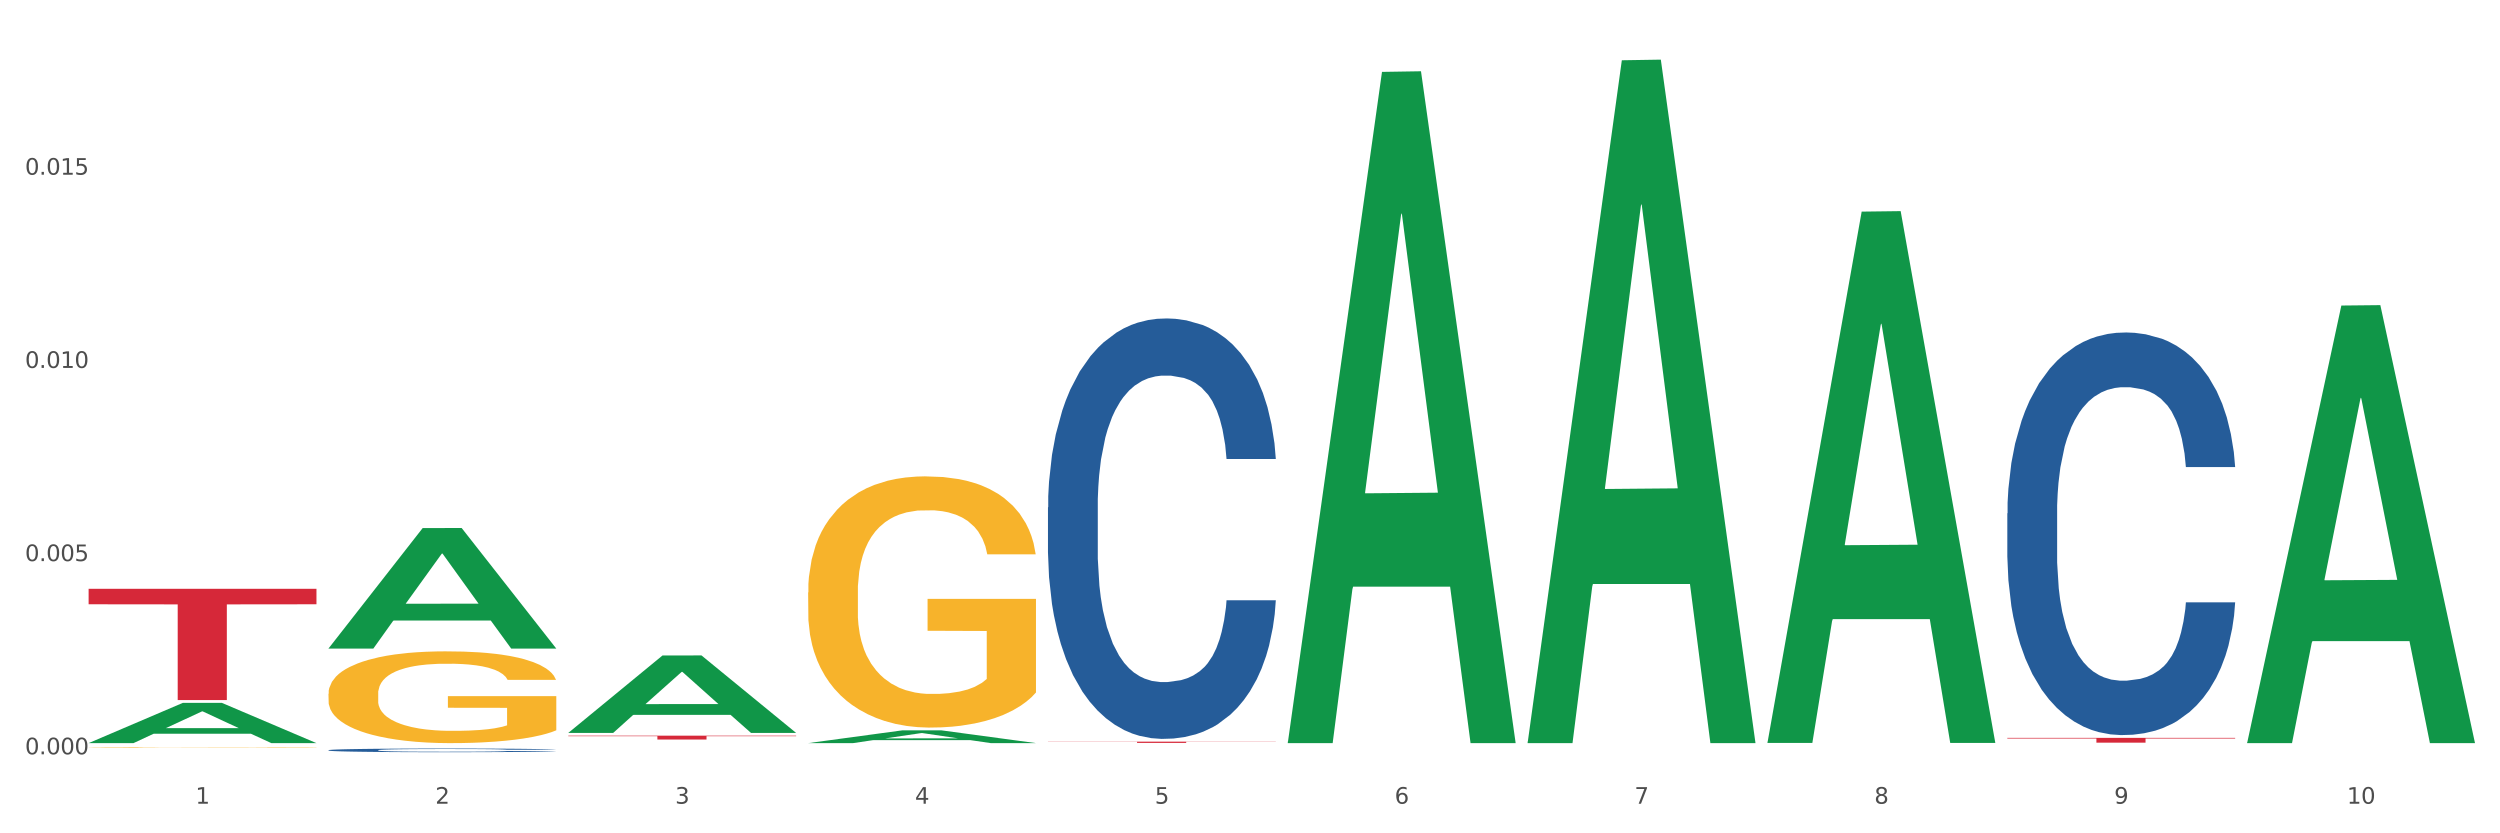 <?xml version="1.0" encoding="utf-8" standalone="no"?>
<!DOCTYPE svg PUBLIC "-//W3C//DTD SVG 1.1//EN"
  "http://www.w3.org/Graphics/SVG/1.1/DTD/svg11.dtd">
<svg xmlns:xlink="http://www.w3.org/1999/xlink" width="1080pt" height="360pt" viewBox="0 0 1080 360" xmlns="http://www.w3.org/2000/svg" version="1.1">
 <rect x="0" y="0" width="1080" height="360" fill="#333333" stroke="none"/>
 <defs>
  <style type="text/css">*{stroke-linejoin: round; stroke-linecap: butt}</style>
 </defs>
 <g id="figure_1">
  <g id="patch_1">
   <path d="M 0 360 
L 1080 360 
L 1080 0 
L 0 0 
z
" style="fill: #ffffff; stroke: #ffffff; stroke-linejoin: miter"/>
  </g>
  <g id="axes_1">
   <g id="matplotlib.axis_1">
    <g id="xtick_1">
     <g id="text_1">
      <!-- 1 -->
      <g style="fill: #4d4d4d" transform="translate(84.444 347.204) scale(0.096 -0.096)">
       <defs>
        <path id="DejaVuSans-31" d="M 794 531 
L 1825 531 
L 1825 4091 
L 703 3866 
L 703 4441 
L 1819 4666 
L 2450 4666 
L 2450 531 
L 3481 531 
L 3481 0 
L 794 0 
L 794 531 
z
" transform="scale(0.016)"/>
       </defs>
       <use xlink:href="#DejaVuSans-31"/>
      </g>
     </g>
    </g>
    <g id="xtick_2">
     <g id="text_2">
      <!-- 2 -->
      <g style="fill: #4d4d4d" transform="translate(188.053 347.204) scale(0.096 -0.096)">
       <defs>
        <path id="DejaVuSans-32" d="M 1228 531 
L 3431 531 
L 3431 0 
L 469 0 
L 469 531 
Q 828 903 1448 1529 
Q 2069 2156 2228 2338 
Q 2531 2678 2651 2914 
Q 2772 3150 2772 3378 
Q 2772 3750 2511 3984 
Q 2250 4219 1831 4219 
Q 1534 4219 1204 4116 
Q 875 4013 500 3803 
L 500 4441 
Q 881 4594 1212 4672 
Q 1544 4750 1819 4750 
Q 2544 4750 2975 4387 
Q 3406 4025 3406 3419 
Q 3406 3131 3298 2873 
Q 3191 2616 2906 2266 
Q 2828 2175 2409 1742 
Q 1991 1309 1228 531 
z
" transform="scale(0.016)"/>
       </defs>
       <use xlink:href="#DejaVuSans-32"/>
      </g>
     </g>
    </g>
    <g id="xtick_3">
     <g id="text_3">
      <!-- 3 -->
      <g style="fill: #4d4d4d" transform="translate(291.663 347.204) scale(0.096 -0.096)">
       <defs>
        <path id="DejaVuSans-33" d="M 2597 2516 
Q 3050 2419 3304 2112 
Q 3559 1806 3559 1356 
Q 3559 666 3084 287 
Q 2609 -91 1734 -91 
Q 1441 -91 1130 -33 
Q 819 25 488 141 
L 488 750 
Q 750 597 1062 519 
Q 1375 441 1716 441 
Q 2309 441 2620 675 
Q 2931 909 2931 1356 
Q 2931 1769 2642 2001 
Q 2353 2234 1838 2234 
L 1294 2234 
L 1294 2753 
L 1863 2753 
Q 2328 2753 2575 2939 
Q 2822 3125 2822 3475 
Q 2822 3834 2567 4026 
Q 2313 4219 1838 4219 
Q 1578 4219 1281 4162 
Q 984 4106 628 3988 
L 628 4550 
Q 988 4650 1302 4700 
Q 1616 4750 1894 4750 
Q 2613 4750 3031 4423 
Q 3450 4097 3450 3541 
Q 3450 3153 3228 2886 
Q 3006 2619 2597 2516 
z
" transform="scale(0.016)"/>
       </defs>
       <use xlink:href="#DejaVuSans-33"/>
      </g>
     </g>
    </g>
    <g id="xtick_4">
     <g id="text_4">
      <!-- 4 -->
      <g style="fill: #4d4d4d" transform="translate(395.273 347.204) scale(0.096 -0.096)">
       <defs>
        <path id="DejaVuSans-34" d="M 2419 4116 
L 825 1625 
L 2419 1625 
L 2419 4116 
z
M 2253 4666 
L 3047 4666 
L 3047 1625 
L 3713 1625 
L 3713 1100 
L 3047 1100 
L 3047 0 
L 2419 0 
L 2419 1100 
L 313 1100 
L 313 1709 
L 2253 4666 
z
" transform="scale(0.016)"/>
       </defs>
       <use xlink:href="#DejaVuSans-34"/>
      </g>
     </g>
    </g>
    <g id="xtick_5">
     <g id="text_5">
      <!-- 5 -->
      <g style="fill: #4d4d4d" transform="translate(498.883 347.204) scale(0.096 -0.096)">
       <defs>
        <path id="DejaVuSans-35" d="M 691 4666 
L 3169 4666 
L 3169 4134 
L 1269 4134 
L 1269 2991 
Q 1406 3038 1543 3061 
Q 1681 3084 1819 3084 
Q 2600 3084 3056 2656 
Q 3513 2228 3513 1497 
Q 3513 744 3044 326 
Q 2575 -91 1722 -91 
Q 1428 -91 1123 -41 
Q 819 9 494 109 
L 494 744 
Q 775 591 1075 516 
Q 1375 441 1709 441 
Q 2250 441 2565 725 
Q 2881 1009 2881 1497 
Q 2881 1984 2565 2268 
Q 2250 2553 1709 2553 
Q 1456 2553 1204 2497 
Q 953 2441 691 2322 
L 691 4666 
z
" transform="scale(0.016)"/>
       </defs>
       <use xlink:href="#DejaVuSans-35"/>
      </g>
     </g>
    </g>
    <g id="xtick_6">
     <g id="text_6">
      <!-- 6 -->
      <g style="fill: #4d4d4d" transform="translate(602.492 347.204) scale(0.096 -0.096)">
       <defs>
        <path id="DejaVuSans-36" d="M 2113 2584 
Q 1688 2584 1439 2293 
Q 1191 2003 1191 1497 
Q 1191 994 1439 701 
Q 1688 409 2113 409 
Q 2538 409 2786 701 
Q 3034 994 3034 1497 
Q 3034 2003 2786 2293 
Q 2538 2584 2113 2584 
z
M 3366 4563 
L 3366 3988 
Q 3128 4100 2886 4159 
Q 2644 4219 2406 4219 
Q 1781 4219 1451 3797 
Q 1122 3375 1075 2522 
Q 1259 2794 1537 2939 
Q 1816 3084 2150 3084 
Q 2853 3084 3261 2657 
Q 3669 2231 3669 1497 
Q 3669 778 3244 343 
Q 2819 -91 2113 -91 
Q 1303 -91 875 529 
Q 447 1150 447 2328 
Q 447 3434 972 4092 
Q 1497 4750 2381 4750 
Q 2619 4750 2861 4703 
Q 3103 4656 3366 4563 
z
" transform="scale(0.016)"/>
       </defs>
       <use xlink:href="#DejaVuSans-36"/>
      </g>
     </g>
    </g>
    <g id="xtick_7">
     <g id="text_7">
      <!-- 7 -->
      <g style="fill: #4d4d4d" transform="translate(706.102 347.204) scale(0.096 -0.096)">
       <defs>
        <path id="DejaVuSans-37" d="M 525 4666 
L 3525 4666 
L 3525 4397 
L 1831 0 
L 1172 0 
L 2766 4134 
L 525 4134 
L 525 4666 
z
" transform="scale(0.016)"/>
       </defs>
       <use xlink:href="#DejaVuSans-37"/>
      </g>
     </g>
    </g>
    <g id="xtick_8">
     <g id="text_8">
      <!-- 8 -->
      <g style="fill: #4d4d4d" transform="translate(809.712 347.204) scale(0.096 -0.096)">
       <defs>
        <path id="DejaVuSans-38" d="M 2034 2216 
Q 1584 2216 1326 1975 
Q 1069 1734 1069 1313 
Q 1069 891 1326 650 
Q 1584 409 2034 409 
Q 2484 409 2743 651 
Q 3003 894 3003 1313 
Q 3003 1734 2745 1975 
Q 2488 2216 2034 2216 
z
M 1403 2484 
Q 997 2584 770 2862 
Q 544 3141 544 3541 
Q 544 4100 942 4425 
Q 1341 4750 2034 4750 
Q 2731 4750 3128 4425 
Q 3525 4100 3525 3541 
Q 3525 3141 3298 2862 
Q 3072 2584 2669 2484 
Q 3125 2378 3379 2068 
Q 3634 1759 3634 1313 
Q 3634 634 3220 271 
Q 2806 -91 2034 -91 
Q 1263 -91 848 271 
Q 434 634 434 1313 
Q 434 1759 690 2068 
Q 947 2378 1403 2484 
z
M 1172 3481 
Q 1172 3119 1398 2916 
Q 1625 2713 2034 2713 
Q 2441 2713 2670 2916 
Q 2900 3119 2900 3481 
Q 2900 3844 2670 4047 
Q 2441 4250 2034 4250 
Q 1625 4250 1398 4047 
Q 1172 3844 1172 3481 
z
" transform="scale(0.016)"/>
       </defs>
       <use xlink:href="#DejaVuSans-38"/>
      </g>
     </g>
    </g>
    <g id="xtick_9">
     <g id="text_9">
      <!-- 9 -->
      <g style="fill: #4d4d4d" transform="translate(913.322 347.204) scale(0.096 -0.096)">
       <defs>
        <path id="DejaVuSans-39" d="M 703 97 
L 703 672 
Q 941 559 1184 500 
Q 1428 441 1663 441 
Q 2288 441 2617 861 
Q 2947 1281 2994 2138 
Q 2813 1869 2534 1725 
Q 2256 1581 1919 1581 
Q 1219 1581 811 2004 
Q 403 2428 403 3163 
Q 403 3881 828 4315 
Q 1253 4750 1959 4750 
Q 2769 4750 3195 4129 
Q 3622 3509 3622 2328 
Q 3622 1225 3098 567 
Q 2575 -91 1691 -91 
Q 1453 -91 1209 -44 
Q 966 3 703 97 
z
M 1959 2075 
Q 2384 2075 2632 2365 
Q 2881 2656 2881 3163 
Q 2881 3666 2632 3958 
Q 2384 4250 1959 4250 
Q 1534 4250 1286 3958 
Q 1038 3666 1038 3163 
Q 1038 2656 1286 2365 
Q 1534 2075 1959 2075 
z
" transform="scale(0.016)"/>
       </defs>
       <use xlink:href="#DejaVuSans-39"/>
      </g>
     </g>
    </g>
    <g id="xtick_10">
     <g id="text_10">
      <!-- 10 -->
      <g style="fill: #4d4d4d" transform="translate(1013.877 347.204) scale(0.096 -0.096)">
       <defs>
        <path id="DejaVuSans-30" d="M 2034 4250 
Q 1547 4250 1301 3770 
Q 1056 3291 1056 2328 
Q 1056 1369 1301 889 
Q 1547 409 2034 409 
Q 2525 409 2770 889 
Q 3016 1369 3016 2328 
Q 3016 3291 2770 3770 
Q 2525 4250 2034 4250 
z
M 2034 4750 
Q 2819 4750 3233 4129 
Q 3647 3509 3647 2328 
Q 3647 1150 3233 529 
Q 2819 -91 2034 -91 
Q 1250 -91 836 529 
Q 422 1150 422 2328 
Q 422 3509 836 4129 
Q 1250 4750 2034 4750 
z
" transform="scale(0.016)"/>
       </defs>
       <use xlink:href="#DejaVuSans-31"/>
       <use xlink:href="#DejaVuSans-30" transform="translate(63.623 0)"/>
      </g>
     </g>
    </g>
    <g id="xtick_11"/>
    <g id="xtick_12"/>
    <g id="xtick_13"/>
    <g id="xtick_14"/>
    <g id="xtick_15"/>
    <g id="xtick_16"/>
    <g id="xtick_17"/>
    <g id="xtick_18"/>
    <g id="xtick_19"/>
   </g>
   <g id="matplotlib.axis_2">
    <g id="ytick_1">
     <g id="text_11">
      <!-- 0.000 -->
      <g style="fill: #4d4d4d" transform="translate(10.8 325.865) scale(0.096 -0.096)">
       <defs>
        <path id="DejaVuSans-2e" d="M 684 794 
L 1344 794 
L 1344 0 
L 684 0 
L 684 794 
z
" transform="scale(0.016)"/>
       </defs>
       <use xlink:href="#DejaVuSans-30"/>
       <use xlink:href="#DejaVuSans-2e" transform="translate(63.623 0)"/>
       <use xlink:href="#DejaVuSans-30" transform="translate(95.41 0)"/>
       <use xlink:href="#DejaVuSans-30" transform="translate(159.033 0)"/>
       <use xlink:href="#DejaVuSans-30" transform="translate(222.656 0)"/>
      </g>
     </g>
    </g>
    <g id="ytick_2">
     <g id="text_12">
      <!-- 0.005 -->
      <g style="fill: #4d4d4d" transform="translate(10.8 242.401) scale(0.096 -0.096)">
       <use xlink:href="#DejaVuSans-30"/>
       <use xlink:href="#DejaVuSans-2e" transform="translate(63.623 0)"/>
       <use xlink:href="#DejaVuSans-30" transform="translate(95.41 0)"/>
       <use xlink:href="#DejaVuSans-30" transform="translate(159.033 0)"/>
       <use xlink:href="#DejaVuSans-35" transform="translate(222.656 0)"/>
      </g>
     </g>
    </g>
    <g id="ytick_3">
     <g id="text_13">
      <!-- 0.010 -->
      <g style="fill: #4d4d4d" transform="translate(10.8 158.937) scale(0.096 -0.096)">
       <use xlink:href="#DejaVuSans-30"/>
       <use xlink:href="#DejaVuSans-2e" transform="translate(63.623 0)"/>
       <use xlink:href="#DejaVuSans-30" transform="translate(95.41 0)"/>
       <use xlink:href="#DejaVuSans-31" transform="translate(159.033 0)"/>
       <use xlink:href="#DejaVuSans-30" transform="translate(222.656 0)"/>
      </g>
     </g>
    </g>
    <g id="ytick_4">
     <g id="text_14">
      <!-- 0.015 -->
      <g style="fill: #4d4d4d" transform="translate(10.8 75.472) scale(0.096 -0.096)">
       <use xlink:href="#DejaVuSans-30"/>
       <use xlink:href="#DejaVuSans-2e" transform="translate(63.623 0)"/>
       <use xlink:href="#DejaVuSans-30" transform="translate(95.41 0)"/>
       <use xlink:href="#DejaVuSans-31" transform="translate(159.033 0)"/>
       <use xlink:href="#DejaVuSans-35" transform="translate(222.656 0)"/>
      </g>
     </g>
    </g>
    <g id="ytick_5"/>
    <g id="ytick_6"/>
    <g id="ytick_7"/>
    <g id="ytick_8"/>
   </g>
   <g id="PolyCollection_1">
    <path d="M 38.283 321 
L 38.384 320.983 
L 78.974 303.644 
L 95.818 303.628 
L 136.712 321.032 
L 117.229 321.032 
L 108.401 316.979 
L 66.493 316.979 
L 66.188 317.045 
L 57.664 321.032 
L 38.283 321.032 
L 38.283 321 
L 71.769 314.561 
L 103.125 314.544 
L 87.599 307.337 
L 87.396 307.305 
L 87.193 307.354 
L 71.668 314.544 
L 71.769 314.561 
L 38.283 321 
z
" clip-path="url(#pe95df86c9b)" style="fill: #109648"/>
    <path d="M 867.161 318.749 
L 965.59 318.749 
L 965.59 319.039 
L 926.872 319.041 
L 926.872 320.841 
L 905.646 320.841 
L 905.646 319.041 
L 867.161 319.039 
L 867.161 318.751 
L 867.161 318.749 
z
" clip-path="url(#pe95df86c9b)" style="fill: #d62839"/>
    <path d="M 452.722 320.396 
L 551.151 320.396 
L 551.151 320.471 
L 512.433 320.471 
L 512.433 320.936 
L 491.207 320.936 
L 491.207 320.471 
L 452.722 320.471 
L 452.722 320.396 
L 452.722 320.396 
z
" clip-path="url(#pe95df86c9b)" style="fill: #d62839"/>
    <path d="M 245.502 317.815 
L 343.932 317.815 
L 343.932 318.044 
L 305.213 318.046 
L 305.213 319.466 
L 283.988 319.466 
L 283.988 318.046 
L 245.502 318.044 
L 245.502 317.816 
L 245.502 317.815 
z
" clip-path="url(#pe95df86c9b)" style="fill: #d62839"/>
    <path d="M 38.283 254.367 
L 136.712 254.367 
L 136.712 261.048 
L 97.994 261.093 
L 97.994 302.442 
L 76.768 302.442 
L 76.768 261.093 
L 38.283 261.048 
L 38.283 254.412 
L 38.283 254.367 
z
" clip-path="url(#pe95df86c9b)" style="fill: #d62839"/>
    <path d="M 349.112 255.937 
L 349.228 255.838 
L 349.228 252.27 
L 349.461 249.197 
L 350.623 241.763 
L 352.366 235.617 
L 353.644 232.347 
L 354.923 229.67 
L 356.433 226.994 
L 358.293 224.219 
L 361.663 220.155 
L 363.755 218.073 
L 366.311 215.893 
L 370.96 212.721 
L 374.33 210.937 
L 377.816 209.45 
L 383.51 207.666 
L 387.229 206.873 
L 391.18 206.278 
L 395.945 205.882 
L 399.547 205.783 
L 407.449 206.08 
L 414.189 206.972 
L 417.443 207.666 
L 421.627 208.855 
L 423.835 209.648 
L 427.437 211.234 
L 431.156 213.316 
L 433.713 215.1 
L 437.548 218.47 
L 440.453 221.84 
L 443.126 226.003 
L 444.52 228.877 
L 445.566 231.554 
L 446.496 234.626 
L 447.425 239.483 
L 426.508 239.483 
L 425.694 236.014 
L 424.416 232.743 
L 422.557 229.571 
L 420.93 227.589 
L 418.141 225.111 
L 415.584 223.525 
L 412.911 222.336 
L 409.657 221.344 
L 407.101 220.849 
L 403.498 220.452 
L 396.409 220.551 
L 391.645 221.344 
L 388.391 222.336 
L 386.299 223.228 
L 384.44 224.219 
L 382.348 225.606 
L 379.908 227.688 
L 378.165 229.571 
L 376.421 231.95 
L 375.027 234.329 
L 373.749 237.104 
L 372.703 240.078 
L 371.889 243.151 
L 371.192 246.917 
L 370.611 253.162 
L 370.611 266.741 
L 370.843 269.814 
L 371.424 273.877 
L 372.122 276.95 
L 373.284 280.618 
L 374.33 283.096 
L 376.305 286.664 
L 378.513 289.637 
L 380.256 291.521 
L 381.999 293.107 
L 385.021 295.287 
L 388.391 297.071 
L 391.296 298.162 
L 395.247 299.153 
L 397.92 299.549 
L 400.244 299.748 
L 405.939 299.748 
L 410.006 299.45 
L 414.538 298.756 
L 418.024 297.864 
L 420.93 296.774 
L 424.183 294.99 
L 426.275 293.305 
L 426.275 272.589 
L 400.709 272.49 
L 400.709 258.712 
L 447.542 258.712 
L 447.542 299.153 
L 445.566 301.234 
L 443.358 303.118 
L 441.034 304.803 
L 437.548 306.884 
L 433.364 308.867 
L 429.645 310.254 
L 425.694 311.444 
L 421.046 312.534 
L 415.003 313.525 
L 411.284 313.922 
L 406.636 314.219 
L 401.174 314.318 
L 396.409 314.12 
L 391.761 313.624 
L 386.88 312.732 
L 382.116 311.444 
L 378.513 310.155 
L 374.911 308.569 
L 371.076 306.488 
L 368.054 304.505 
L 365.73 302.721 
L 363.174 300.441 
L 360.385 297.468 
L 358.293 294.792 
L 356.433 292.016 
L 354.458 288.448 
L 353.063 285.375 
L 351.669 281.51 
L 350.855 278.635 
L 349.926 274.175 
L 349.228 267.93 
L 349.112 255.937 
z
" clip-path="url(#pe95df86c9b)" style="fill: #f7b32b"/>
    <path d="M 141.893 299.704 
L 142.009 299.668 
L 142.009 298.364 
L 142.241 297.242 
L 143.403 294.526 
L 145.147 292.281 
L 146.425 291.086 
L 147.703 290.108 
L 149.214 289.131 
L 151.073 288.117 
L 154.443 286.632 
L 156.535 285.872 
L 159.092 285.075 
L 163.74 283.916 
L 167.11 283.265 
L 170.596 282.722 
L 176.291 282.07 
L 180.009 281.78 
L 183.961 281.563 
L 188.725 281.418 
L 192.328 281.382 
L 200.23 281.49 
L 206.97 281.816 
L 210.224 282.07 
L 214.407 282.504 
L 216.615 282.794 
L 220.218 283.373 
L 223.937 284.134 
L 226.493 284.786 
L 230.328 286.017 
L 233.233 287.248 
L 235.906 288.769 
L 237.301 289.819 
L 238.346 290.796 
L 239.276 291.919 
L 240.206 293.693 
L 219.288 293.693 
L 218.475 292.426 
L 217.196 291.231 
L 215.337 290.072 
L 213.71 289.348 
L 210.921 288.443 
L 208.364 287.863 
L 205.692 287.429 
L 202.438 287.067 
L 199.881 286.886 
L 196.279 286.741 
L 189.19 286.777 
L 184.425 287.067 
L 181.171 287.429 
L 179.08 287.755 
L 177.22 288.117 
L 175.129 288.624 
L 172.688 289.384 
L 170.945 290.072 
L 169.202 290.941 
L 167.807 291.81 
L 166.529 292.824 
L 165.483 293.911 
L 164.67 295.033 
L 163.973 296.409 
L 163.391 298.69 
L 163.391 303.651 
L 163.624 304.774 
L 164.205 306.258 
L 164.902 307.381 
L 166.064 308.721 
L 167.11 309.626 
L 169.086 310.93 
L 171.294 312.016 
L 173.037 312.704 
L 174.78 313.283 
L 177.801 314.08 
L 181.171 314.732 
L 184.077 315.13 
L 188.028 315.492 
L 190.701 315.637 
L 193.025 315.709 
L 198.719 315.709 
L 202.786 315.601 
L 207.319 315.347 
L 210.805 315.021 
L 213.71 314.623 
L 216.964 313.971 
L 219.056 313.356 
L 219.056 305.788 
L 193.49 305.751 
L 193.49 300.718 
L 240.322 300.718 
L 240.322 315.492 
L 238.346 316.253 
L 236.138 316.941 
L 233.814 317.556 
L 230.328 318.317 
L 226.144 319.041 
L 222.426 319.548 
L 218.475 319.982 
L 213.826 320.381 
L 207.783 320.743 
L 204.065 320.887 
L 199.416 320.996 
L 193.955 321.032 
L 189.19 320.96 
L 184.542 320.779 
L 179.661 320.453 
L 174.896 319.982 
L 171.294 319.511 
L 167.691 318.932 
L 163.856 318.172 
L 160.835 317.447 
L 158.511 316.796 
L 155.954 315.963 
L 153.165 314.877 
L 151.073 313.899 
L 149.214 312.885 
L 147.238 311.581 
L 145.844 310.459 
L 144.449 309.047 
L 143.636 307.997 
L 142.706 306.367 
L 142.009 304.086 
L 141.893 299.704 
z
" clip-path="url(#pe95df86c9b)" style="fill: #f7b32b"/>
    <path d="M 38.283 322.986 
L 38.399 322.986 
L 38.399 322.977 
L 38.632 322.97 
L 39.794 322.953 
L 41.537 322.938 
L 42.815 322.93 
L 44.093 322.924 
L 45.604 322.918 
L 47.464 322.911 
L 50.834 322.902 
L 52.925 322.897 
L 55.482 322.892 
L 60.13 322.884 
L 63.5 322.88 
L 66.987 322.876 
L 72.681 322.872 
L 76.4 322.87 
L 80.351 322.869 
L 85.115 322.868 
L 88.718 322.868 
L 96.62 322.868 
L 103.36 322.871 
L 106.614 322.872 
L 110.798 322.875 
L 113.006 322.877 
L 116.608 322.881 
L 120.327 322.886 
L 122.883 322.89 
L 126.718 322.898 
L 129.623 322.906 
L 132.296 322.915 
L 133.691 322.922 
L 134.737 322.929 
L 135.666 322.936 
L 136.596 322.947 
L 115.678 322.947 
L 114.865 322.939 
L 113.587 322.931 
L 111.727 322.924 
L 110.1 322.919 
L 107.311 322.913 
L 104.755 322.91 
L 102.082 322.907 
L 98.828 322.904 
L 96.271 322.903 
L 92.669 322.902 
L 85.58 322.903 
L 80.816 322.904 
L 77.562 322.907 
L 75.47 322.909 
L 73.611 322.911 
L 71.519 322.915 
L 69.078 322.919 
L 67.335 322.924 
L 65.592 322.929 
L 64.198 322.935 
L 62.919 322.942 
L 61.873 322.949 
L 61.06 322.956 
L 60.363 322.965 
L 59.782 322.98 
L 59.782 323.012 
L 60.014 323.019 
L 60.595 323.028 
L 61.292 323.036 
L 62.455 323.044 
L 63.5 323.05 
L 65.476 323.059 
L 67.684 323.066 
L 69.427 323.07 
L 71.17 323.074 
L 74.192 323.079 
L 77.562 323.083 
L 80.467 323.086 
L 84.418 323.088 
L 87.091 323.089 
L 89.415 323.09 
L 95.109 323.09 
L 99.177 323.089 
L 103.709 323.087 
L 107.195 323.085 
L 110.1 323.083 
L 113.354 323.078 
L 115.446 323.074 
L 115.446 323.025 
L 89.88 323.025 
L 89.88 322.993 
L 136.712 322.993 
L 136.712 323.088 
L 134.737 323.093 
L 132.529 323.097 
L 130.205 323.101 
L 126.718 323.106 
L 122.535 323.111 
L 118.816 323.114 
L 114.865 323.117 
L 110.217 323.12 
L 104.174 323.122 
L 100.455 323.123 
L 95.807 323.124 
L 90.345 323.124 
L 85.58 323.123 
L 80.932 323.122 
L 76.051 323.12 
L 71.286 323.117 
L 67.684 323.114 
L 64.081 323.11 
L 60.247 323.105 
L 57.225 323.101 
L 54.901 323.097 
L 52.344 323.091 
L 49.555 323.084 
L 47.464 323.078 
L 45.604 323.071 
L 43.629 323.063 
L 42.234 323.056 
L 40.84 323.046 
L 40.026 323.04 
L 39.096 323.029 
L 38.399 323.014 
L 38.283 322.986 
z
" clip-path="url(#pe95df86c9b)" style="fill: #f7b32b"/>
    <path d="M 141.893 324.076 
L 142.009 324.075 
L 142.009 324.034 
L 142.358 323.979 
L 143.638 323.878 
L 145.267 323.801 
L 148.059 323.711 
L 149.572 323.674 
L 151.55 323.632 
L 155.622 323.564 
L 160.276 323.506 
L 163.533 323.474 
L 165.977 323.453 
L 171.445 323.417 
L 174.586 323.401 
L 177.844 323.388 
L 180.636 323.38 
L 185.29 323.369 
L 189.013 323.365 
L 193.318 323.364 
L 196.925 323.365 
L 201.695 323.371 
L 208.676 323.388 
L 211.352 323.398 
L 214.958 323.416 
L 218.682 323.439 
L 221.707 323.462 
L 225.197 323.495 
L 228.804 323.539 
L 232.294 323.594 
L 234.737 323.645 
L 236.715 323.698 
L 238.46 323.763 
L 239.74 323.834 
L 240.322 323.894 
L 219.031 323.894 
L 218.449 323.84 
L 217.285 323.782 
L 216.122 323.743 
L 214.842 323.711 
L 212.864 323.675 
L 211.119 323.652 
L 208.21 323.624 
L 205.534 323.607 
L 203.324 323.597 
L 200.648 323.588 
L 194.947 323.579 
L 190.875 323.579 
L 188.315 323.582 
L 185.174 323.59 
L 182.498 323.6 
L 179.356 323.617 
L 176.913 323.636 
L 174.47 323.661 
L 173.074 323.678 
L 170.979 323.71 
L 169.583 323.736 
L 167.722 323.781 
L 166.675 323.813 
L 164.813 323.895 
L 163.999 323.956 
L 163.65 323.998 
L 163.417 324.044 
L 163.417 324.27 
L 164.115 324.372 
L 164.697 324.415 
L 165.627 324.464 
L 167.373 324.528 
L 169.932 324.59 
L 172.608 324.635 
L 174.819 324.663 
L 176.913 324.683 
L 179.007 324.699 
L 181.567 324.713 
L 183.661 324.722 
L 186.803 324.731 
L 190.526 324.735 
L 193.434 324.735 
L 199.368 324.728 
L 202.044 324.721 
L 204.604 324.711 
L 207.396 324.695 
L 209.606 324.677 
L 210.886 324.664 
L 212.981 324.637 
L 214.609 324.608 
L 216.006 324.574 
L 216.936 324.545 
L 217.983 324.502 
L 218.798 324.453 
L 219.031 324.427 
L 240.322 324.427 
L 239.857 324.479 
L 239.042 324.53 
L 237.413 324.598 
L 236.134 324.637 
L 234.156 324.684 
L 232.061 324.725 
L 229.153 324.77 
L 226.477 324.803 
L 223.684 324.832 
L 220.659 324.858 
L 215.191 324.894 
L 213.213 324.905 
L 209.025 324.922 
L 205.767 324.932 
L 200.997 324.942 
L 196.11 324.948 
L 190.991 324.95 
L 186.454 324.947 
L 181.451 324.938 
L 178.309 324.929 
L 174.819 324.916 
L 170.747 324.896 
L 166.907 324.871 
L 163.301 324.842 
L 159.926 324.809 
L 156.785 324.771 
L 152.713 324.709 
L 149.688 324.648 
L 147.477 324.592 
L 145.965 324.544 
L 144.452 324.483 
L 143.638 324.441 
L 142.358 324.34 
L 141.893 324.246 
L 141.893 324.076 
z
" clip-path="url(#pe95df86c9b)" style="fill: #255c99"/>
    <path d="M 867.161 221.778 
L 867.277 221.619 
L 867.277 217.171 
L 867.626 211.135 
L 868.906 200.016 
L 870.535 191.597 
L 873.327 181.749 
L 874.84 177.619 
L 876.818 173.012 
L 880.89 165.546 
L 885.544 159.192 
L 888.801 155.698 
L 891.245 153.474 
L 896.713 149.503 
L 899.854 147.755 
L 903.112 146.326 
L 905.904 145.373 
L 910.558 144.261 
L 914.281 143.784 
L 918.586 143.625 
L 922.193 143.784 
L 926.963 144.419 
L 933.944 146.326 
L 936.62 147.438 
L 940.227 149.344 
L 943.95 151.885 
L 946.975 154.427 
L 950.465 158.08 
L 954.072 162.846 
L 957.562 168.882 
L 960.006 174.442 
L 961.984 180.319 
L 963.729 187.467 
L 965.009 195.251 
L 965.59 201.763 
L 944.299 201.763 
L 943.717 195.886 
L 942.554 189.532 
L 941.39 185.243 
L 940.11 181.749 
L 938.132 177.777 
L 936.387 175.236 
L 933.479 172.218 
L 930.803 170.312 
L 928.592 169.2 
L 925.916 168.247 
L 920.215 167.293 
L 916.143 167.293 
L 913.583 167.611 
L 910.442 168.405 
L 907.766 169.517 
L 904.625 171.423 
L 902.181 173.488 
L 899.738 176.189 
L 898.342 178.095 
L 896.248 181.59 
L 894.851 184.449 
L 892.99 189.373 
L 891.943 192.868 
L 890.081 201.922 
L 889.267 208.594 
L 888.918 213.2 
L 888.685 218.283 
L 888.685 243.064 
L 889.383 254.183 
L 889.965 258.948 
L 890.896 264.349 
L 892.641 271.338 
L 895.201 278.169 
L 897.877 283.093 
L 900.087 286.111 
L 902.181 288.335 
L 904.276 290.082 
L 906.835 291.671 
L 908.929 292.624 
L 912.071 293.577 
L 915.794 294.053 
L 918.703 294.053 
L 924.636 293.259 
L 927.312 292.465 
L 929.872 291.353 
L 932.664 289.606 
L 934.875 287.7 
L 936.155 286.27 
L 938.249 283.252 
L 939.878 280.075 
L 941.274 276.421 
L 942.205 273.245 
L 943.252 268.479 
L 944.066 263.078 
L 944.299 260.219 
L 965.59 260.219 
L 965.125 265.938 
L 964.31 271.497 
L 962.682 278.963 
L 961.402 283.252 
L 959.424 288.494 
L 957.33 292.942 
L 954.421 297.866 
L 951.745 301.519 
L 948.953 304.696 
L 945.928 307.555 
L 940.459 311.527 
L 938.481 312.639 
L 934.293 314.545 
L 931.035 315.657 
L 926.265 316.769 
L 921.379 317.404 
L 916.259 317.563 
L 911.722 317.245 
L 906.719 316.292 
L 903.577 315.339 
L 900.087 313.909 
L 896.015 311.686 
L 892.176 308.985 
L 888.569 305.808 
L 885.195 302.155 
L 882.053 298.025 
L 877.981 291.194 
L 874.956 284.523 
L 872.746 278.328 
L 871.233 273.086 
L 869.721 266.414 
L 868.906 261.808 
L 867.626 250.688 
L 867.161 240.363 
L 867.161 221.778 
z
" clip-path="url(#pe95df86c9b)" style="fill: #255c99"/>
    <path d="M 452.722 219.18 
L 452.838 219.014 
L 452.838 214.369 
L 453.187 208.065 
L 454.467 196.453 
L 456.096 187.661 
L 458.888 177.376 
L 460.401 173.063 
L 462.379 168.252 
L 466.451 160.455 
L 471.105 153.82 
L 474.362 150.17 
L 476.806 147.848 
L 482.274 143.701 
L 485.415 141.876 
L 488.673 140.383 
L 491.465 139.388 
L 496.119 138.226 
L 499.842 137.729 
L 504.147 137.563 
L 507.754 137.729 
L 512.524 138.392 
L 519.505 140.383 
L 522.181 141.544 
L 525.788 143.535 
L 529.511 146.189 
L 532.536 148.843 
L 536.026 152.659 
L 539.633 157.635 
L 543.123 163.939 
L 545.567 169.745 
L 547.545 175.883 
L 549.29 183.348 
L 550.57 191.476 
L 551.151 198.278 
L 529.86 198.278 
L 529.278 192.14 
L 528.115 185.504 
L 526.951 181.025 
L 525.671 177.376 
L 523.693 173.229 
L 521.948 170.574 
L 519.04 167.423 
L 516.364 165.432 
L 514.153 164.271 
L 511.477 163.275 
L 505.776 162.28 
L 501.704 162.28 
L 499.144 162.612 
L 496.003 163.441 
L 493.327 164.602 
L 490.186 166.593 
L 487.742 168.75 
L 485.299 171.57 
L 483.903 173.56 
L 481.809 177.21 
L 480.412 180.196 
L 478.551 185.338 
L 477.504 188.988 
L 475.642 198.444 
L 474.828 205.411 
L 474.479 210.222 
L 474.246 215.53 
L 474.246 241.408 
L 474.944 253.021 
L 475.526 257.997 
L 476.457 263.637 
L 478.202 270.936 
L 480.762 278.07 
L 483.438 283.212 
L 485.648 286.364 
L 487.742 288.686 
L 489.837 290.511 
L 492.396 292.17 
L 494.49 293.165 
L 497.632 294.161 
L 501.355 294.658 
L 504.264 294.658 
L 510.197 293.829 
L 512.873 293 
L 515.433 291.838 
L 518.225 290.014 
L 520.436 288.023 
L 521.716 286.53 
L 523.81 283.378 
L 525.439 280.06 
L 526.835 276.245 
L 527.766 272.927 
L 528.813 267.95 
L 529.627 262.31 
L 529.86 259.324 
L 551.151 259.324 
L 550.686 265.296 
L 549.871 271.102 
L 548.243 278.899 
L 546.963 283.378 
L 544.985 288.852 
L 542.891 293.497 
L 539.982 298.64 
L 537.306 302.455 
L 534.514 305.773 
L 531.489 308.759 
L 526.02 312.906 
L 524.042 314.067 
L 519.854 316.058 
L 516.596 317.219 
L 511.826 318.38 
L 506.94 319.044 
L 501.82 319.21 
L 497.283 318.878 
L 492.28 317.883 
L 489.138 316.887 
L 485.648 315.394 
L 481.576 313.072 
L 477.737 310.252 
L 474.13 306.934 
L 470.756 303.119 
L 467.614 298.806 
L 463.542 291.672 
L 460.517 284.705 
L 458.307 278.236 
L 456.794 272.761 
L 455.282 265.794 
L 454.467 260.983 
L 453.187 249.371 
L 452.722 238.588 
L 452.722 219.18 
z
" clip-path="url(#pe95df86c9b)" style="fill: #255c99"/>
    <path d="M 659.941 320.478 
L 660.043 320.201 
L 700.632 26.037 
L 717.477 25.759 
L 758.371 321.032 
L 738.888 321.032 
L 730.06 252.274 
L 688.151 252.274 
L 687.847 253.383 
L 679.323 321.032 
L 659.941 321.032 
L 659.941 320.478 
L 693.428 211.241 
L 724.783 210.963 
L 709.258 88.696 
L 709.055 88.141 
L 708.852 88.973 
L 693.326 210.963 
L 693.428 211.241 
L 659.941 320.478 
z
" clip-path="url(#pe95df86c9b)" style="fill: #109648"/>
    <path d="M 970.771 320.677 
L 970.872 320.499 
L 1011.462 131.993 
L 1028.306 131.815 
L 1069.2 321.032 
L 1049.717 321.032 
L 1040.889 276.97 
L 998.98 276.97 
L 998.676 277.681 
L 990.152 321.032 
L 970.771 321.032 
L 970.771 320.677 
L 1004.257 250.675 
L 1035.612 250.498 
L 1020.087 172.146 
L 1019.884 171.79 
L 1019.681 172.323 
L 1004.156 250.498 
L 1004.257 250.675 
L 970.771 320.677 
z
" clip-path="url(#pe95df86c9b)" style="fill: #109648"/>
    <path d="M 763.551 320.525 
L 763.653 320.309 
L 804.242 91.42 
L 821.087 91.205 
L 861.981 320.956 
L 842.498 320.956 
L 833.669 267.455 
L 791.761 267.455 
L 791.456 268.318 
L 782.933 320.956 
L 763.551 320.956 
L 763.551 320.525 
L 797.037 235.527 
L 828.393 235.312 
L 812.867 140.175 
L 812.664 139.744 
L 812.461 140.391 
L 796.936 235.312 
L 797.037 235.527 
L 763.551 320.525 
z
" clip-path="url(#pe95df86c9b)" style="fill: #109648"/>
    <path d="M 349.112 321.022 
L 349.214 321.017 
L 389.803 315.509 
L 406.648 315.504 
L 447.542 321.032 
L 428.059 321.032 
L 419.23 319.745 
L 377.322 319.745 
L 377.017 319.766 
L 368.494 321.032 
L 349.112 321.032 
L 349.112 321.022 
L 382.598 318.977 
L 413.954 318.972 
L 398.428 316.682 
L 398.225 316.672 
L 398.022 316.687 
L 382.497 318.972 
L 382.598 318.977 
L 349.112 321.022 
z
" clip-path="url(#pe95df86c9b)" style="fill: #109648"/>
    <path d="M 245.502 316.566 
L 245.604 316.534 
L 286.193 283.172 
L 303.038 283.141 
L 343.932 316.629 
L 324.449 316.629 
L 315.621 308.831 
L 273.712 308.831 
L 273.408 308.956 
L 264.884 316.629 
L 245.502 316.629 
L 245.502 316.566 
L 278.989 304.177 
L 310.344 304.145 
L 294.819 290.278 
L 294.616 290.216 
L 294.413 290.31 
L 278.887 304.145 
L 278.989 304.177 
L 245.502 316.566 
z
" clip-path="url(#pe95df86c9b)" style="fill: #109648"/>
    <path d="M 556.332 320.487 
L 556.433 320.215 
L 597.023 31.056 
L 613.867 30.783 
L 654.761 321.032 
L 635.278 321.032 
L 626.45 253.444 
L 584.541 253.444 
L 584.237 254.534 
L 575.713 321.032 
L 556.332 321.032 
L 556.332 320.487 
L 589.818 213.109 
L 621.173 212.836 
L 605.648 92.649 
L 605.445 92.104 
L 605.242 92.921 
L 589.717 212.836 
L 589.818 213.109 
L 556.332 320.487 
z
" clip-path="url(#pe95df86c9b)" style="fill: #109648"/>
    <path d="M 141.893 280.098 
L 141.994 280.049 
L 182.584 228.139 
L 199.428 228.09 
L 240.322 280.196 
L 220.839 280.196 
L 212.011 268.062 
L 170.102 268.062 
L 169.798 268.258 
L 161.274 280.196 
L 141.893 280.196 
L 141.893 280.098 
L 175.379 260.821 
L 206.734 260.772 
L 191.209 239.196 
L 191.006 239.098 
L 190.803 239.245 
L 175.278 260.772 
L 175.379 260.821 
L 141.893 280.098 
z
" clip-path="url(#pe95df86c9b)" style="fill: #109648"/>
   </g>
  </g>
 </g>
 <defs>
  <clipPath id="pe95df86c9b">
   <rect x="38.283" y="10.8" width="1030.917" height="329.109"/>
  </clipPath>
 </defs>
</svg>
